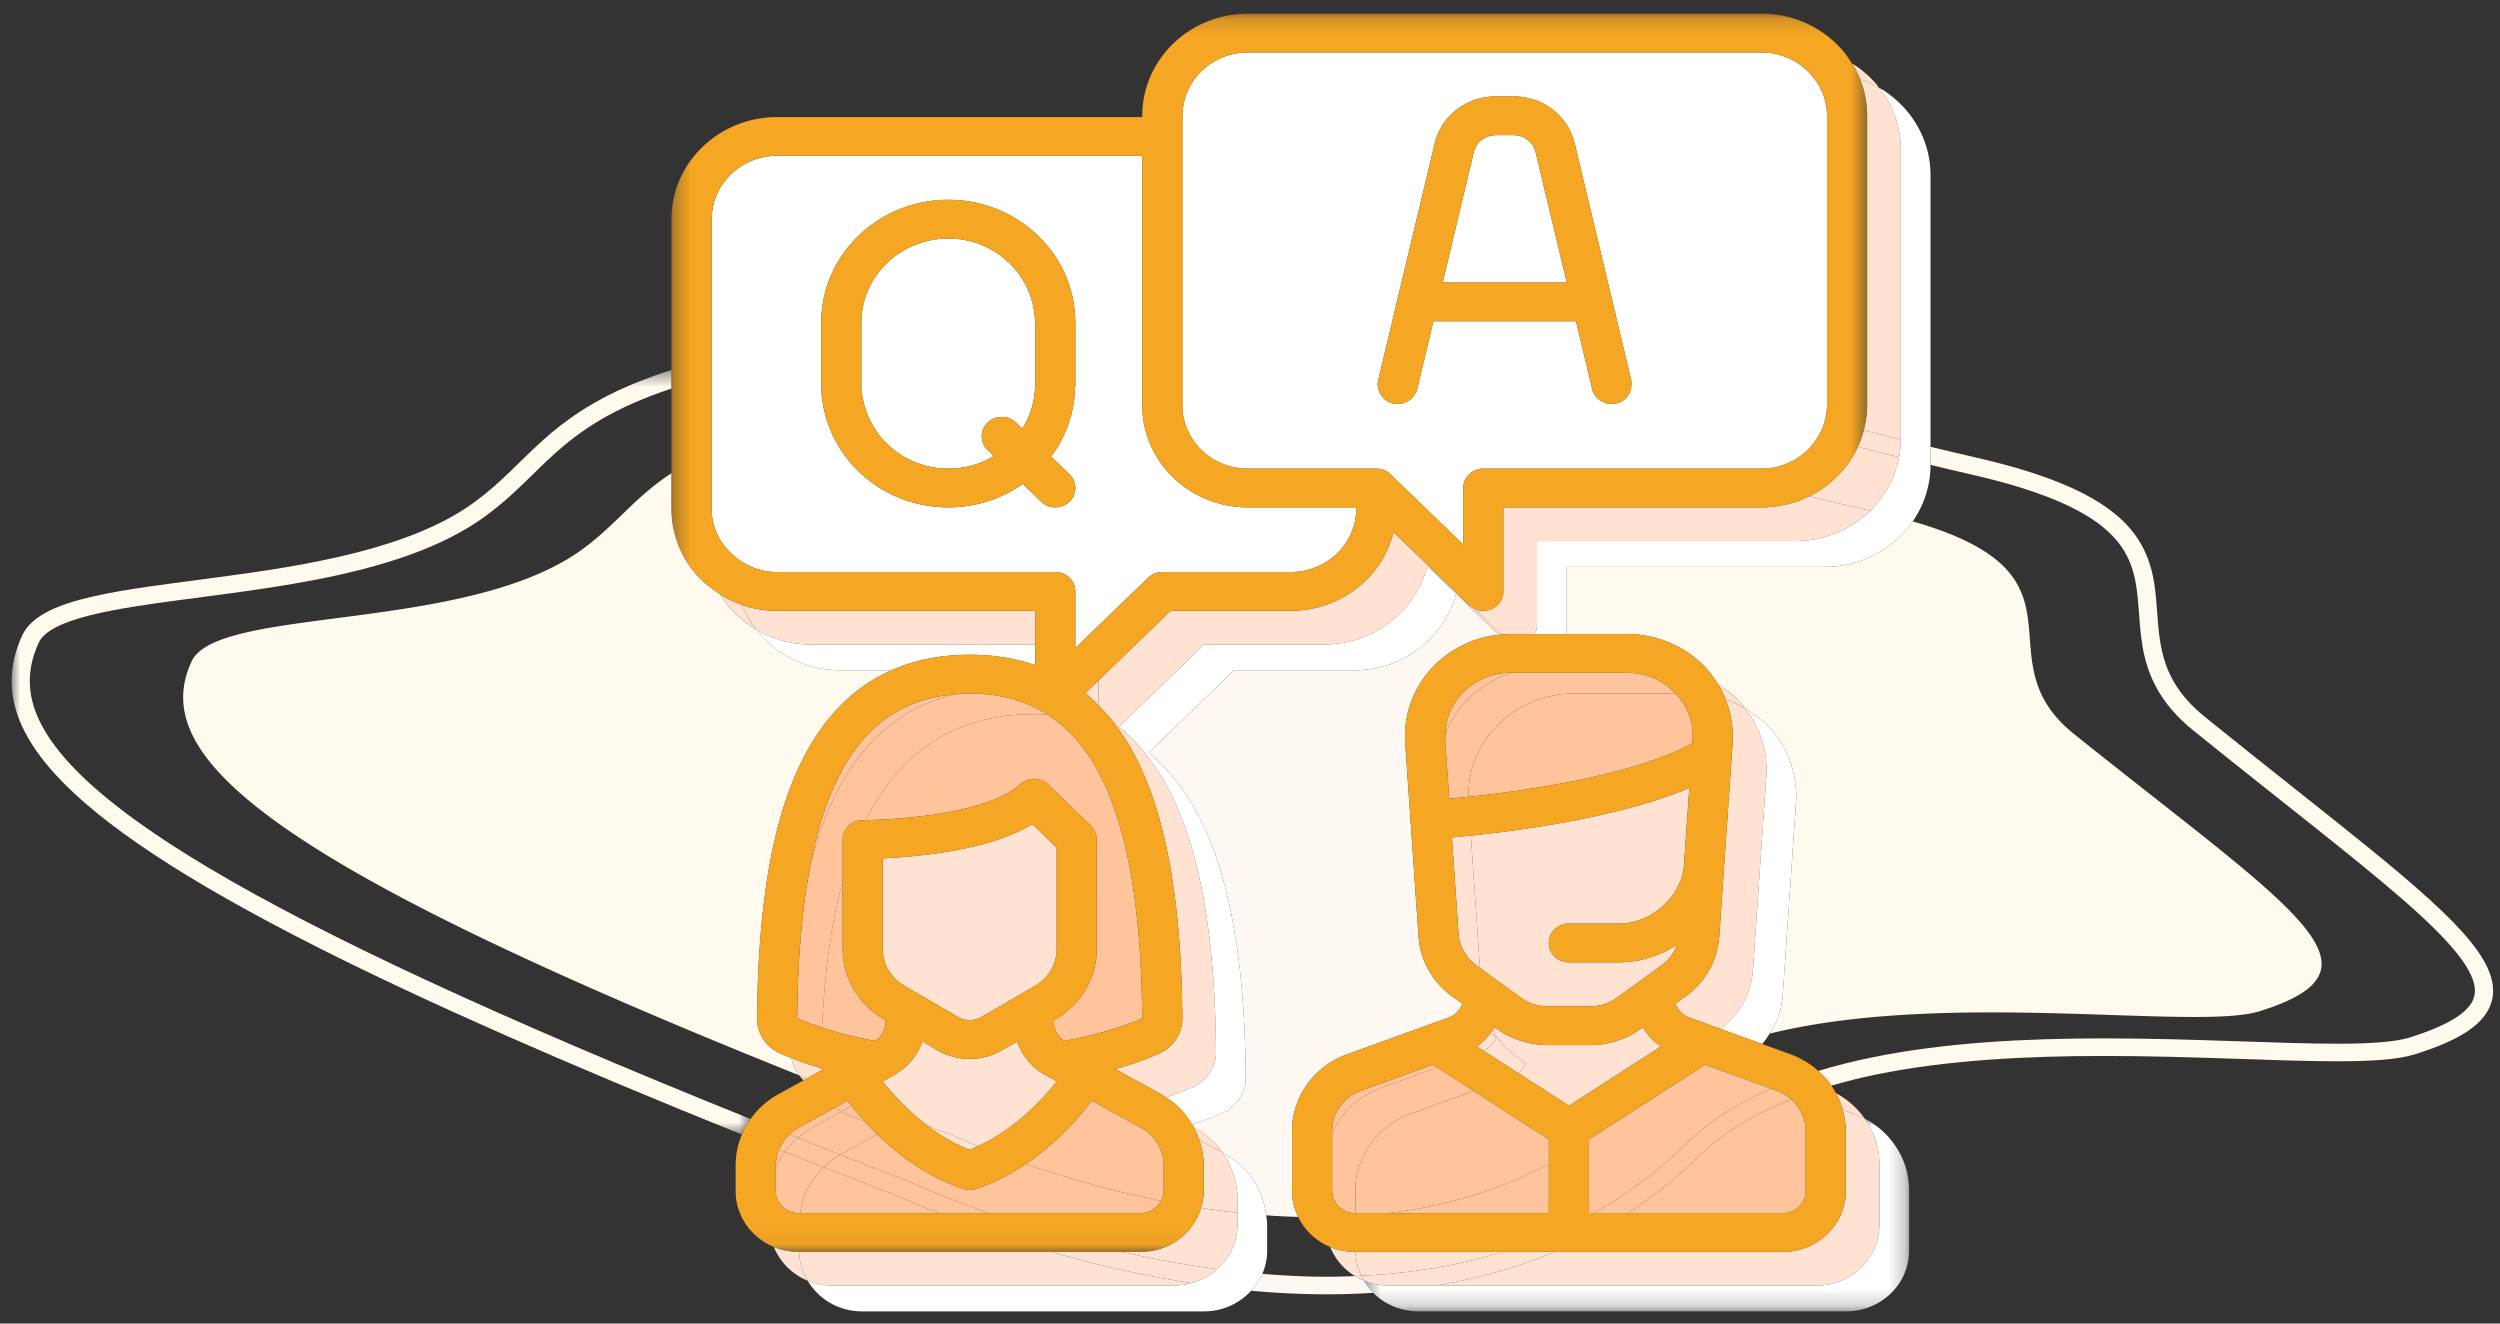 <svg xmlns="http://www.w3.org/2000/svg" xmlns:xlink="http://www.w3.org/1999/xlink" width="153" height="81" viewBox="0 0 153 81">
    <rect x="0" y="0" width="153" height="81" fill="#333333" stroke="none"/>
    <defs>
        <path id="a" d="M0 0h220v100H0z"/>
        <path id="c" d="M0 47.254V.459h45.224v46.795z"/>
        <path id="e" d="M33.776 11.83H.407V.032h33.369V11.83z"/>
        <path id="g" d="M73.495.163H.32v75.778h73.176z"/>
    </defs>
    <g fill="none" fill-rule="evenodd" transform="translate(-33 -9)">
        <mask id="b" fill="#fff">
            <use xlink:href="#a"/>
        </mask>
        <use fill="#FFF" fill-opacity="0" xlink:href="#a"/>
        <g mask="url(#b)">
            <g transform="translate(33.71 31.182)">
                <mask id="d" fill="#fff">
                    <use xlink:href="#c"/>
                </mask>
                <path fill="#FFF9EE" d="M3.527 24.517c-1.738-1.902-2.413-3.528-2.414-5.022 0-.794.19-1.566.55-2.348.15-.336.51-.67 1.122-.976 1.063-.538 2.811-.933 4.912-1.26 3.156-.498 7.115-.874 10.97-1.625 3.854-.755 7.616-1.873 10.402-3.93 1.697-1.258 2.805-2.55 4.15-3.759 1.572-1.41 3.492-2.775 7.163-4V.458c-.689.221-1.326.448-1.914.681-2.853 1.13-4.598 2.399-6.007 3.67-1.411 1.275-2.483 2.522-4.068 3.692-3.88 2.886-10.251 3.919-15.891 4.662-2.821.376-5.458.688-7.542 1.163-1.043.241-1.95.52-2.688.889-.733.369-1.323.84-1.627 1.496-.41.892-.645 1.82-.645 2.783-.001 1.826.844 3.719 2.694 5.735 2.781 3.029 7.842 6.428 16.141 10.617 6.487 3.271 14.966 7.021 25.859 11.407.007-.017.01-.035.016-.053.138-.317.313-.616.514-.9C29.662 40.04 19.052 35.082 12.162 30.99c-4.11-2.439-6.898-4.575-8.635-6.472" mask="url(#d)"/>
            </g>
        </g>
        <path fill="#FFF9EE" d="M184.241 66.678c-1.254-1.564-3.32-3.382-6.082-5.635-2.76-2.252-6.214-4.93-10.219-8.168-1.694-1.376-2.321-2.697-2.632-4.06-.23-1.023-.256-2.076-.354-3.15-.14-1.6-.483-3.304-2.054-4.806-1.565-1.497-4.24-2.774-8.979-3.86-.946-.216-1.86-.434-2.772-.653v1.105c.83.2 1.657.398 2.515.594 4.129.942 6.556 2.03 7.967 3.154 1.058.845 1.567 1.696 1.863 2.616.447 1.376.343 2.948.615 4.654.27 1.704 1.005 3.536 3.116 5.231 5.355 4.327 9.716 7.653 12.716 10.258 1.5 1.3 2.657 2.424 3.42 3.379.768.955 1.112 1.732 1.104 2.296-.007.504-.22.93-.853 1.429-.632.487-1.675.974-3.147 1.435-.831.266-2.373.378-4.34.378H176.024c-3.662 0-8.8-.326-14.26-.326-4.731 0-9.708.244-14.215 1.168-1.122.23-2.215.503-3.269.826.302.27.575.566.803.896.873-.253 1.77-.48 2.697-.67 4.378-.9 9.283-1.144 13.97-1.144h.024c5.418 0 10.536.326 14.26.326 2.055-.004 3.671-.09 4.775-.432 1.54-.485 2.687-.997 3.496-1.616.805-.609 1.28-1.397 1.273-2.27-.007-.962-.507-1.91-1.337-2.955" mask="url(#b)"/>
        <path fill="#FEF8F3" d="M115.937 87.097c-.585.023-1.17.038-1.752.04h-.005c-1.325 0-2.632-.072-3.926-.176a3.737 3.737 0 0 1-.685 1.031c1.511.14 3.055.219 4.616.22h.017c.941 0 1.888-.031 2.838-.093a3.788 3.788 0 0 1-.57-.754 3.775 3.775 0 0 1-.533-.268" mask="url(#b)"/>
        <path fill="#FFF9EE" d="M142.391 65.703l-.292 4.253c-.057.833-.349 1.612-.797 2.303 4.19-1.036 9.016-1.3 13.588-1.3 2.363 0 4.657.07 6.763.14 2.104.07 4.02.14 5.623.14 1.765 0 3.152-.085 3.998-.348 8.394-2.615 2.145-6.168-11.334-16.961-5.868-4.696 1.625-9.718-9.88-13.021a6.528 6.528 0 0 1-5.377 2.784h-15.799v4.111h3.7a6.65 6.65 0 0 1 3.163.802 6.198 6.198 0 0 1 2.404 2.279c.439.274.855.584 1.216.959.162.167.311.344.452.527a6.37 6.37 0 0 1 1.367 1.054 6.146 6.146 0 0 1 1.73 4.684l-.525 7.594zM82.518 49.74a6.492 6.492 0 0 1-3.067-1.995c-.06-.07-.105-.152-.162-.224a6.455 6.455 0 0 1-1.657-1.358 6.269 6.269 0 0 1-.593-.825c-.546-.347-1.053-.748-1.468-1.234a6.1 6.1 0 0 1-1.478-3.972V37.96c-2.288 1.502-3.354 3.118-5.425 4.637-7.056 5.17-22.359 3.468-23.941 6.88-2.63 5.676 4.037 12.05 37.177 25.33a2.255 2.255 0 0 1-.46-1.057c-.217-.085-.443-.165-.651-.255-.895-.388-1.47-1.236-1.461-2.16.053-6.632.855-11.588 2.452-15.152 1.35-3.008 3.287-5.061 5.777-6.162h-3.123a6.649 6.649 0 0 1-1.92-.282" mask="url(#b)"/>
        <path fill="#FEF8F3" d="M115.87 50.021h-7.349l-5.217 5.042c.354.29.692.608 1.015.95.323.345.629.715.92 1.112.58.793 1.096 1.693 1.547 2.7 1.598 3.564 2.4 8.52 2.454 15.153.007.924-.566 1.772-1.461 2.158a20.05 20.05 0 0 1-1.827.674c.035.06.067.121.1.181l.08.044a5.166 5.166 0 0 1 1.083.8c.226.218.425.456.604.71l.132.072a5.15 5.15 0 0 1 1.082.8 4.908 4.908 0 0 1 1.458 2.961c.649.047 1.3.079 1.96.097a3.582 3.582 0 0 1-.378-1.579V78.2c0-1.55.757-2.992 1.978-3.921a5.18 5.18 0 0 1 1.368-.745l6.227-2.257a1.363 1.363 0 0 0 .84-.857l-.62-.45a4.97 4.97 0 0 1-1.859-2.594 4.783 4.783 0 0 1-.194-1.062l-.816-11.845c-.03-.43-.013-.859.049-1.28a6.152 6.152 0 0 1 1.68-3.404 6.399 6.399 0 0 1 1.56-1.18 6.681 6.681 0 0 1 1.844-.668c.194-.04.39-.067.587-.09l-2.599-2.51c-.721 2.688-3.244 4.684-6.247 4.684" mask="url(#b)"/>
        <path fill="#FFE2D2" d="M81.869 85.614a3.947 3.947 0 0 1-1.513-.3 3.795 3.795 0 0 0 2.07 2.063 3.576 3.576 0 0 1-.517-1.763h-.04zM146.836 13.842c.405.14.79.316 1.153.526-.049-.062-.084-.135-.137-.196a6.457 6.457 0 0 0-1.375-1.208c-.048-.031-.101-.057-.15-.087.05.08.115.15.162.232.133.236.246.48.347.733M81.904 74.808c.085.108.174.212.278.306l.204-.113a63.582 63.582 0 0 1-.482-.193M122.136 45.285c-.005.018-.014.034-.018.05l2.598 2.513.167-.015-1.64-1.585a1.203 1.203 0 0 1-.334-.215l-.773-.748zM100.236 52.183v-1.545l-.811.784c.282.233.548.494.811.76M107.819 79.544a4.954 4.954 0 0 0-1.686-1.509l-.08-.044c.133.246.246.5.336.764l1.43.79z" mask="url(#b)"/>
        <path fill="#FFE2D2" d="M83.22 74.54l.005-.18a23.172 23.172 0 0 1-1.163-.367c-.214-.076-.412-.162-.618-.241.061.387.215.747.46 1.057l.482.192.834-.461zM77.48 45.625c-.158-.082-.292-.194-.441-.287.177.29.372.568.593.825a6.474 6.474 0 0 0 1.657 1.358 6.213 6.213 0 0 1-.883-1.516 6.558 6.558 0 0 1-.927-.38M147.27 16.085v17.72c0 .527-.076 1.038-.205 1.528.738.19 1.502.379 2.264.567l.002-.038V18.145a6.05 6.05 0 0 0-.782-2.977 6.195 6.195 0 0 0-.56-.8 6.347 6.347 0 0 0-1.153-.525 6.03 6.03 0 0 1 .434 2.242M104.884 87.674c.353 0 .688-.062 1.013-.148a69.35 69.35 0 0 1-8.548-1.912h-15.44c.013.643.205 1.24.515 1.763.463.19.972.297 1.505.297h20.955zM108.73 83.956v-.736a50.976 50.976 0 0 1-2.228-.294c-.465 1.547-1.929 2.688-3.678 2.688h-1.161c1.838.42 3.793.787 5.83 1.056.757-.678 1.238-1.64 1.238-2.714M143.738 39.365c1.207.298 2.443.595 3.722.887a6.169 6.169 0 0 0 1.761-3.27c-.85-.21-1.697-.42-2.518-.631a6.382 6.382 0 0 1-2.965 3.014" mask="url(#b)"/>
        <path fill="#FFE2D2" d="M97.348 85.614a69.37 69.37 0 0 0 8.55 1.912 3.863 3.863 0 0 0 1.595-.856 63.361 63.361 0 0 1-5.83-1.056h-4.315zM149.22 36.982c.067-.351.106-.713.109-1.082-.762-.189-1.525-.376-2.264-.566a6.067 6.067 0 0 1-.363 1.017c.823.21 1.668.42 2.519.631M118.284 41.563c-.672 2.758-3.237 4.817-6.293 4.817h-7.35l-4.405 4.258v1.545c.395.4.774.825 1.124 1.3.58.794 1.096 1.694 1.548 2.7 1.598 3.565 2.4 8.521 2.452 15.154.008.923-.566 1.772-1.46 2.16-.813.35-1.694.662-2.637.928l2.809 1.551c.099.055.189.122.282.182.558-.186 1.1-.383 1.606-.603.895-.387 1.468-1.235 1.462-2.159-.054-6.632-.856-11.589-2.453-15.153a14.853 14.853 0 0 0-1.55-2.7c-.29-.397-.597-.767-.919-1.111-.322-.343-.66-.66-1.015-.95l5.216-5.042h7.35c3.056 0 5.622-2.06 6.294-4.817l1.773 1.713c.005-.017.013-.033.018-.05l-3.852-3.723zM107.819 79.544l-1.43-.79c.17.497.282 1.013.282 1.55v1.592c0 .36-.07.7-.17 1.03.732.112 1.475.211 2.23.294v-.858c0-1.022-.331-2-.912-2.818M140.804 40.052h-15.798v5.142c0 .48-.299.912-.759 1.096a1.27 1.27 0 0 1-.935.002c-.025-.01-.044-.033-.068-.044l1.639 1.584c.188-.016.376-.028.565-.028h1.465c.093-.168.153-.353.153-.55v-5.142h15.799a6.558 6.558 0 0 0 4.595-1.86c-1.28-.292-2.514-.589-3.722-.887a6.601 6.601 0 0 1-2.934.687M80.699 48.158a6.649 6.649 0 0 0 1.92.282h13.738v-2.06H80.56a6.662 6.662 0 0 1-1.922-.281c-.08-.024-.151-.067-.232-.095.22.55.522 1.055.883 1.517.087.051.161.117.25.164a6.55 6.55 0 0 0 1.16.473M83.225 74.36l-.005.18.21-.115c-.072-.02-.136-.044-.205-.065M146.493 77.174c.218.079.425.178.625.283a5.087 5.087 0 0 0-1.75-1.552c.172.32.305.658.404 1.008l.72.261zM115.96 85.614h-.04a3.947 3.947 0 0 1-1.513-.3 3.721 3.721 0 0 0 1.425 1.724c.033.022.07.038.104.058.125-.004.248-.012.372-.018a3.602 3.602 0 0 1-.348-1.464" mask="url(#b)"/>
        <path fill="#FFE2D2" d="M115.937 87.097c.169.103.347.192.533.268-.056-.094-.115-.187-.162-.287-.123.006-.248.014-.371.019M139.626 52.246c.068.036.127.086.194.124a6.441 6.441 0 0 0-.453-.527 6.396 6.396 0 0 0-1.215-.959c.18.296.332.606.458.925.35.12.692.261 1.016.437M145.771 76.913c.116.415.19.844.19 1.286v3.698c0 2.05-1.727 3.717-3.848 3.717h-13.965c-2.355.988-4.793 1.652-7.25 2.06h23.275c2.122 0 3.847-1.668 3.847-3.718v-3.697c0-1.019-.328-1.991-.901-2.802a4.954 4.954 0 0 0-.627-.283l-.72-.261zM116.308 87.078c2.913-.143 5.84-.592 8.674-1.463h-9.022c.011.521.136 1.015.348 1.463" mask="url(#b)"/>
        <path fill="#FFE2D2" d="M116.308 87.078c.047.1.106.193.163.288a3.93 3.93 0 0 0 1.509.308h2.919c2.456-.408 4.893-1.072 7.25-2.06h-3.167c-2.834.872-5.761 1.321-8.674 1.464M138.61 51.809a6.07 6.07 0 0 1 .427 2.66l-.525 7.593v.001l-.293 4.251a4.933 4.933 0 0 1-2.05 3.656l-.621.45c.126.387.433.709.838.857l1.91.692c1.16-.872 1.886-2.174 1.984-3.595l.294-4.251v-.002l.523-7.593a6.124 6.124 0 0 0-1.277-4.158c-.067-.039-.126-.088-.194-.125a6.69 6.69 0 0 0-1.016-.436M92.846 79.144c-1.013-.406-1.642-.691-1.734-.727-.459-.175-.891-.345-1.342-.518.753.572 1.617 1.106 2.576 1.47.173-.066.334-.15.5-.225" mask="url(#b)"/>
        <path fill="#FFE2D2" d="M92.846 79.144c2.46-1.113 4.254-3.224 4.829-3.967l-.69-.38a3.757 3.757 0 0 1-1.74-2.057l-.919.533a3.95 3.95 0 0 1-3.96 0l-.919-.533a3.761 3.761 0 0 1-1.74 2.056l-.688.38c.397.514 1.38 1.682 2.75 2.723.452.173.884.343 1.343.518.092.036.721.32 1.734.727" mask="url(#b)"/>
        <path fill="#FFC49C" d="M81.04 79.49c-.117-.045-.235-.093-.352-.14a2.487 2.487 0 0 0-.211.953v.155l.006-.015c.145-.338.338-.653.557-.952M82.68 78.036L84.5 77.03c-.14-.074-.28-.147-.398-.243l-2.263 1.249c-.2.11-.376.245-.536.396l.525.207c.263-.225.543-.432.854-.604" mask="url(#b)"/>
        <path fill="#FFC49C" d="M81.599 78.834c.071-.068.153-.129.229-.193l-.526-.209c-.275.26-.472.577-.614.919l.352.14c.17-.23.35-.455.559-.657M84.873 76.362l-.773.425c.12.096.26.17.4.245l.62-.345a11.354 11.354 0 0 1-.247-.325M83.407 80.428c-.802-.315-1.59-.628-2.366-.938-.22.3-.413.614-.559.953l-.004.015v1.438c0 .742.624 1.345 1.39 1.345h.105c.064-.419.16-.83.327-1.217a4.984 4.984 0 0 1 1.107-1.596" mask="url(#b)"/>
        <path fill="#FFC49C" d="M84.499 79.617l2.179-1.203a18.07 18.07 0 0 1-.765-.792c-.43-.152-.844-.313-1.242-.486-.063-.027-.112-.073-.172-.105l-1.819 1.004c-.31.172-.59.38-.852.606.853.339 1.711.68 2.594 1.026.027-.015.05-.035.077-.05" mask="url(#b)"/>
        <path fill="#FFC49C" d="M84.422 79.667c-.882-.347-1.74-.688-2.594-1.026-.076.064-.158.124-.23.193-.208.201-.39.426-.558.656.778.31 1.565.623 2.367.938.003-.003.006-.009.01-.012a5.119 5.119 0 0 1 1.005-.75M85.913 77.622c-.338-.37-.602-.692-.792-.935l-.622.344c.06.032.11.078.173.106.396.172.811.333 1.24.485M104.054 82.492a64.312 64.312 0 0 1-8.27-2.255c-.898.608-1.92 1.156-3.05 1.52a1.258 1.258 0 0 1-.776 0c-2.215-.714-4.028-2.125-5.28-3.343L84.5 79.617c-.028.015-.051.035-.078.05a816.55 816.55 0 0 0 4.082 1.592l-.207.5.207-.5c.06.024.126.054.247.107a64.693 64.693 0 0 0 2.14.898c.725.288 1.605.622 2.606.977h9.328c.543 0 1.001-.31 1.23-.75M88.29 82.345l-.2-.087a882.432 882.432 0 0 1-4.684-1.83 5.02 5.02 0 0 0-1.106 1.596 4.84 4.84 0 0 0-.326 1.217h8.456a63.913 63.913 0 0 1-2.14-.896" mask="url(#b)"/>
        <path fill="#FFC49C" d="M89.228 81.575l-.478-.209a6.78 6.78 0 0 0-.247-.106l-.207.499.207-.5c-1.396-.539-2.752-1.07-4.081-1.592-.37.212-.708.463-1.005.749l-.01.013c1.521.599 3.074 1.206 4.682 1.829.005.002.089.037.2.087.355.155 1.099.48 2.14.896h3.066c-1-.354-1.88-.688-2.604-.977a63.403 63.403 0 0 1-1.663-.69M104.215 81.896v-1.592c0-.936-.522-1.804-1.361-2.267l-3.034-1.675c-.38.518-1.833 2.385-4.035 3.875a64.312 64.312 0 0 0 8.27 2.255 1.28 1.28 0 0 0 .16-.596M80.62 75.976l1.561-.862-1.56.862zM82.386 75.001l-.204.113.204-.113zM82.386 75.001l.834-.46v-.001zM83.429 74.425l-.208.115.208-.115c-.07-.02-.135-.044-.205-.066v.001c.07.02.135.045.205.065" mask="url(#b)"/>
        <path fill="#FFE2D2" d="M97.667 60.873l-1.491-1.44c-1.355.84-3.348 1.447-5.949 1.807a36.778 36.778 0 0 1-3.201.292v5.559c0 .91.503 1.77 1.312 2.238l3.293 1.91c.44.256.989.256 1.43 0l3.294-1.91a2.607 2.607 0 0 0 1.312-2.238v-6.218z" mask="url(#b)"/>
        <path fill="#FFF" d="M150.367 16.75a6.225 6.225 0 0 0-.696-.997 6.48 6.48 0 0 0-1.375-1.208c-.098-.063-.205-.118-.307-.176.203.255.4.515.56.799.497.886.781 1.9.781 2.976v17.719l-.002.037a6.173 6.173 0 0 1-1.867 4.352 6.562 6.562 0 0 1-4.597 1.86h-15.797v5.142c0 .198-.061.383-.155.55h1.972v-4.111h15.799a6.528 6.528 0 0 0 5.377-2.784 6.072 6.072 0 0 0 1.088-3.458V19.725c0-1.076-.282-2.09-.78-2.975M122.118 45.336l-1.774-1.714c-.67 2.758-3.237 4.818-6.293 4.818h-7.35l-5.216 5.042c.354.29.693.607 1.016.95.321.344.629.714.919 1.111a14.81 14.81 0 0 1 1.548 2.7c1.598 3.563 2.4 8.52 2.453 15.152.008.925-.566 1.773-1.461 2.16a20.16 20.16 0 0 1-1.605.603c.287.184.56.385.799.616.318.308.573.663.798 1.036a20.712 20.712 0 0 0 1.827-.673c.894-.387 1.468-1.236 1.461-2.16-.053-6.632-.856-11.589-2.454-15.153a14.857 14.857 0 0 0-1.548-2.7 12 12 0 0 0-.92-1.11 10.41 10.41 0 0 0-1.015-.952l5.217-5.041h7.35c3.004 0 5.527-1.996 6.248-4.685M84.438 50.021h3.123c1.418-.627 3.01-.951 4.784-.951 1.458 0 2.795.214 4.011.637V48.44H82.62a6.648 6.648 0 0 1-1.92-.28 6.635 6.635 0 0 1-1.16-.475c-.09-.046-.164-.113-.25-.163.056.073.1.154.16.224a6.475 6.475 0 0 0 3.068 1.995 6.612 6.612 0 0 0 1.92.281M109.034 80.416a5.064 5.064 0 0 0-1.083-.799l-.132-.073c.581.818.912 1.796.912 2.819v1.593c0 1.075-.48 2.035-1.238 2.715a3.86 3.86 0 0 1-1.596.855 3.895 3.895 0 0 1-1.013.148H83.929a3.926 3.926 0 0 1-1.504-.298 3.856 3.856 0 0 0 3.323 1.88h20.954a3.882 3.882 0 0 0 2.867-1.263c.28-.307.52-.649.685-1.033.19-.439.295-.918.295-1.423v-1.592c0-.193-.035-.379-.058-.567a4.92 4.92 0 0 0-1.457-2.962" mask="url(#b)"/>
        <g mask="url(#b)">
            <g transform="translate(116.063 77.425)">
                <mask id="f" fill="#fff">
                    <use xlink:href="#e"/>
                </mask>
                <path fill="#FFF" d="M31.056.032c.573.81.902 1.783.902 2.801V6.53c0 2.05-1.726 3.718-3.847 3.718H1.916a3.915 3.915 0 0 1-1.509-.307c.16.272.347.529.57.752.015.014.026.033.04.047a3.917 3.917 0 0 0 2.719 1.09h26.192c2.123 0 3.848-1.668 3.848-3.718V4.415c0-1.841-1.072-3.524-2.72-4.383" mask="url(#f)"/>
            </g>
        </g>
        <path fill="#FFF" d="M140.573 64.122l-.294 4.252c-.098 1.42-.823 2.722-1.984 3.595l1.746.633.801.29c.177-.196.318-.415.46-.634.449-.69.739-1.47.797-2.302l.293-4.251v-.002l.523-7.593a6.141 6.141 0 0 0-1.729-4.685 6.403 6.403 0 0 0-1.366-1.055 6.13 6.13 0 0 1 1.277 4.158l-.524 7.594zM98.812 28.741V32.538c0 .087-.019.17-.022.258a7.298 7.298 0 0 1-1.459 4.146l1.122 1.085c.48.463.48 1.215 0 1.678-.24.231-.554.347-.868.347-.314 0-.629-.116-.868-.347l-1.123-1.084a7.912 7.912 0 0 1-4.557 1.431c-3.552 0-6.547-2.314-7.474-5.462a7.24 7.24 0 0 1-.303-2.052v-3.797c0-4.144 3.489-7.514 7.777-7.514 4.052 0 7.385 3.011 7.74 6.839.02.222.035.447.035.675zm-1.227 15.267c.678 0 1.227.53 1.227 1.186v3.464l4.453-4.303c.23-.222.542-.347.868-.347h7.858c2.211 0 4.01-1.74 4.01-3.876v-.08h-6.63c-3.564 0-6.466-2.803-6.466-6.248V18.537H80.56c-2.17 0-3.933 1.677-3.999 3.759 0 .04-.012.077-.012.117v17.719c0 1.18.56 2.225 1.424 2.936.7.577 1.597.94 2.587.94h17.026zM125.623 17.271h-1.071c-.653 0-1.21.43-1.357 1.044l-1.904 7.974h7.593l-1.905-7.974c-.146-.616-.704-1.044-1.356-1.044" mask="url(#b)"/>
        <path fill="#FFF" d="M132.832 32.271c.024.105.012.205.009.307-.02.523-.376.992-.93 1.116l-.276.031c-.56 0-1.064-.372-1.195-.92l-.225-.94-.285-1.196-.48-2.007h-8.725l-.224.937-.765 3.206a1.143 1.143 0 0 1-.176.374c-.274.407-.78.63-1.297.515a1.198 1.198 0 0 1-.909-.89 1.13 1.13 0 0 1-.01-.533l.734-3.075.25-1.048 2.475-10.368c.406-1.696 1.946-2.881 3.75-2.881h1.07c1.803 0 3.343 1.185 3.75 2.88l3.25 13.618.209.874zm-23.46 5.409h7.858c.325 0 .638.124.868.347l4.452 4.303v-3.464c0-.655.55-1.186 1.228-1.186h17.025a4.023 4.023 0 0 0 3.468-1.965c.184-.312.33-.645.42-1.002.073-.293.123-.595.123-.91V16.086c0-1.008-.41-1.918-1.064-2.608a4.052 4.052 0 0 0-2.947-1.268h-31.431c-2.177 0-3.946 1.687-4.001 3.78-.001.033-.01.063-.01.096v17.719c0 2.137 1.8 3.876 4.01 3.876zM91.036 23.6c-2.933 0-5.32 2.306-5.32 5.141v3.798c0 .565.119 1.102.295 1.612.704 2.042 2.678 3.528 5.025 3.528 1.023 0 1.979-.28 2.791-.767l-.385-.37a1.16 1.16 0 0 1 0-1.68 1.259 1.259 0 0 1 1.738 0l.383.373a4.983 4.983 0 0 0 .762-2.26c.013-.145.032-.288.032-.436V28.74c0-.175-.036-.34-.053-.51-.27-2.593-2.514-4.631-5.268-4.631" mask="url(#b)"/>
        <path fill="#FFC49C" d="M84.038 57.127c-.626 1.397-1.112 3.066-1.476 4.992.35-1.434.772-2.736 1.284-3.876 1.643-3.666 4.164-5.91 7.495-6.737-3.34.304-5.743 2.14-7.303 5.621" mask="url(#b)"/>
        <path fill="#FFC49C" d="M91.34 51.506c-3.33.828-5.851 3.071-7.495 6.737-.51 1.14-.933 2.442-1.282 3.876-.484 2.57-.746 5.61-.776 9.207l.01.004c.464.203.976.384 1.506.557.171-3.498.589-6.47 1.268-8.947V60.38c0-.655.55-1.187 1.227-1.187l.194-.002c2.145-4.285 5.575-6.48 10.234-6.48.306 0 .603.013.899.033-1.342-.864-2.925-1.303-4.779-1.303-.348 0-.676.034-1.006.064" mask="url(#b)"/>
        <path fill="#FFC49C" d="M85.991 59.192a34.112 34.112 0 0 0 3.919-.306c2.679-.372 4.632-1.038 5.496-1.875a1.261 1.261 0 0 1 1.738 0l2.62 2.531c.23.223.359.524.359.84v6.709c0 1.74-.96 3.378-2.504 4.273l-.116.067v.137c0 .46.246.887.645 1.132 1.772-.32 3.407-.789 4.748-1.37l.009-.004c-.052-6.292-.788-10.938-2.25-14.199-.895-1.994-2.07-3.442-3.53-4.382-.296-.02-.594-.034-.9-.034-4.658 0-8.088 2.196-10.234 6.48M86.544 72.7c.398-.246.645-.672.645-1.132v-.138l-.116-.066c-1.543-.895-2.503-2.533-2.503-4.273V62.94c-.678 2.478-1.096 5.449-1.267 8.947.997.326 2.084.605 3.24.813M116.112 76.337a5.184 5.184 0 0 1 1.368-.744l3.477-1.26-.27-.173-4.406 1.596c-1.048.38-1.753 1.362-1.753 2.443v.177a5.049 5.049 0 0 1 1.584-2.039" mask="url(#b)"/>
        <path fill="#FFC49C" d="M115.92 83.241h.032v-1.4c0-1.55.756-2.99 1.98-3.922a5.092 5.092 0 0 1 1.366-.744l3.884-1.408-2.226-1.435-3.477 1.26a5.231 5.231 0 0 0-1.367.745 5.049 5.049 0 0 0-1.584 2.04v3.52c0 .74.625 1.344 1.392 1.344M127.788 83.241v-3.015c-3.1 1.68-6.442 2.608-9.805 3.015h9.805z" mask="url(#b)"/>
        <path fill="#FFC49C" d="M123.182 75.767l-3.884 1.408a5.121 5.121 0 0 0-1.367.744c-1.222.93-1.979 2.373-1.979 3.921v1.401h2.031c3.363-.407 6.705-1.334 9.806-3.015v-1.492l-4.607-2.967zM114.051 74.278a5.13 5.13 0 0 1 1.368-.744l6.228-2.257-6.228 2.257c-.5.18-.96.434-1.368.744" mask="url(#b)"/>
        <path fill="#FFE2D2" d="M122.264 66.157c.052.76.443 1.457 1.074 1.915l.236.17-.559-8.103c-.467.049-.864.086-1.158.111l.407 5.907z" mask="url(#b)"/>
        <path fill="#FFE2D2" d="M126.086 70.063a2.78 2.78 0 0 0 1.62.522h2.62c.58 0 1.157-.185 1.622-.522l2.746-1.991c.442-.32.763-.759.935-1.252a6.525 6.525 0 0 1-3.569 1.075h-3.043c-.68 0-1.23-.531-1.23-1.186 0-.655.55-1.186 1.23-1.186h3.043c2.035 0 3.867-1.656 4.003-3.617l.323-4.683c-4.221 1.79-10.37 2.607-13.371 2.916l.558 8.104 2.513 1.82z" mask="url(#b)"/>
        <path fill="#FFC49C" d="M122.787 51.843a6.442 6.442 0 0 1 2.713-1.665h-.051a4.032 4.032 0 0 0-2.93 1.228 3.746 3.746 0 0 0-1.06 2.555c.068-.18.13-.362.214-.536a6.215 6.215 0 0 1 1.114-1.582" mask="url(#b)"/>
        <path fill="#FFC49C" d="M121.692 57.88c.3-.026.701-.065 1.178-.114a5.982 5.982 0 0 1 .054-.937 6.122 6.122 0 0 1 .567-1.822 6.262 6.262 0 0 1 1.114-1.582 6.426 6.426 0 0 1 1.56-1.18 6.634 6.634 0 0 1 3.162-.8h6.217l-.03-.04a4.038 4.038 0 0 0-2.93-1.228h-7.083c-.4.127-.788.289-1.154.488a6.416 6.416 0 0 0-1.56 1.178 6.234 6.234 0 0 0-1.115 1.582c-.084.173-.144.356-.213.536-.003.117-.021.231-.013.35l.246 3.57z" mask="url(#b)"/>
        <path fill="#FFC49C" d="M128.009 51.578a6.667 6.667 0 0 0-1.844.668 6.448 6.448 0 0 0-1.56 1.18 6.262 6.262 0 0 0-1.114 1.581 6.143 6.143 0 0 0-.566 1.822 5.961 5.961 0 0 0-.055.936c3.242-.344 10.067-1.276 13.703-3.278l.014-.176a3.76 3.76 0 0 0-1.043-2.866h-6.216c-.447 0-.887.045-1.32.133M113.77 84.978c.201.131.414.242.637.336v-.001a3.826 3.826 0 0 1-.636-.335M114.408 85.313c.465.193.976.301 1.51.301h.002a3.947 3.947 0 0 1-1.512-.3zM132.637 83.241h9.477c.766 0 1.39-.603 1.39-1.344v-3.698c0-.744-.338-1.435-.886-1.921-2.214.877-4.154 2.017-5.665 3.505a27.581 27.581 0 0 1-4.316 3.458M130.244 78.735v4.506h.3a26.475 26.475 0 0 0 5.615-4.213c1.451-1.424 3.226-2.536 5.214-3.41l-4.026-1.458-7.103 4.575z" mask="url(#b)"/>
        <path fill="#FFC49C" d="M130.543 83.241h2.095a27.633 27.633 0 0 0 4.315-3.458c1.512-1.488 3.45-2.628 5.665-3.505a2.702 2.702 0 0 0-.866-.522l-.38-.138c-1.987.874-3.761 1.986-5.212 3.41-1.75 1.72-3.64 3.1-5.617 4.213" mask="url(#b)"/>
        <path fill="#FFE2D2" d="M124.546 72.479l-.335-.243a3.741 3.741 0 0 1-.826.809l.396.254c.072-.03.145-.062.211-.104.263-.172.459-.425.554-.716" mask="url(#b)"/>
        <path fill="#FFE2D2" d="M126.365 74.06l-.621-.449c-.451-.328-.84-.72-1.152-1.157-.092-.128-.162-.268-.24-.403-.044.064-.093.124-.14.186l.334.242a1.367 1.367 0 0 1-.554.716c-.065.042-.14.073-.212.104l2.138 1.378c.203-.165.368-.371.447-.616" mask="url(#b)"/>
        <path fill="#FFE2D2" d="M125.744 73.61l.62.45c-.08.245-.243.452-.446.617l3.098 1.996 5.633-3.628a3.787 3.787 0 0 1-1.104-1.175l-.126.092a5.311 5.311 0 0 1-3.093.997h-2.619a5.317 5.317 0 0 1-3.095-.997l-.125-.092c-.037.065-.093.119-.135.181.078.136.149.275.24.402.313.44.701.83 1.152 1.157" mask="url(#b)"/>
        <path fill="#F5A623" d="M95.564 35.235l-.385-.372a1.258 1.258 0 0 0-1.736 0 1.158 1.158 0 0 0 0 1.678l.384.372a5.414 5.414 0 0 1-2.79.767c-2.347 0-4.321-1.487-5.026-3.529a4.898 4.898 0 0 1-.295-1.613V28.74c0-2.834 2.387-5.14 5.32-5.14 2.753 0 4.998 2.038 5.268 4.63.017.17.052.336.052.51v3.798c0 .148-.019.292-.03.438a5.01 5.01 0 0 1-.762 2.259zm1.767 1.708a7.3 7.3 0 0 0 1.46-4.147c.002-.087.021-.17.021-.258V28.74c0-.227-.014-.452-.035-.676-.355-3.827-3.688-6.839-7.74-6.839-4.288 0-7.777 3.372-7.777 7.514v3.798c0 .713.11 1.399.303 2.053.927 3.148 3.923 5.46 7.474 5.46a7.912 7.912 0 0 0 4.557-1.43l1.123 1.084c.24.232.554.347.868.347.314 0 .629-.115.868-.347.48-.463.48-1.215 0-1.678l-1.122-1.084zM121.291 26.29l1.905-7.976a1.377 1.377 0 0 1 1.356-1.042h1.072c.652 0 1.208.428 1.354 1.042l1.905 7.975h-7.592zm11.333 5.108l-3.252-13.618c-.406-1.697-1.946-2.882-3.748-2.882h-1.072c-1.802 0-3.343 1.185-3.748 2.882l-2.476 10.369-.25 1.047-.735 3.075c-.043.183-.03.361.011.533.104.426.437.785.91.89a1.236 1.236 0 0 0 1.296-.514 1.18 1.18 0 0 0 .177-.375l.764-3.206.224-.936h8.725l.48 2.006.286 1.196.224.94c.13.549.636.92 1.194.92l.278-.031a1.18 1.18 0 0 0 .929-1.117c.003-.102.016-.202-.01-.306l-.207-.873z" mask="url(#b)"/>
        <g mask="url(#b)">
            <g transform="translate(73.774 9.673)">
                <mask id="h" fill="#fff">
                    <use xlink:href="#g"/>
                </mask>
                <path fill="#F5A623" d="M70.497 26.041a4.023 4.023 0 0 1-3.467 1.965H50.004c-.678 0-1.229.532-1.229 1.188v3.462l-4.452-4.302a1.246 1.246 0 0 0-.867-.348h-7.858c-2.213 0-4.01-1.739-4.01-3.876V6.413c0-.034.008-.065.01-.098.054-2.092 1.823-3.778 4-3.778H67.03c1.17 0 2.212.493 2.945 1.267.655.69 1.064 1.6 1.064 2.609V24.13a3.815 3.815 0 0 1-.542 1.911zm-28.269 4.417c0 2.138-1.8 3.876-4.012 3.876H30.36c-.326 0-.64.126-.87.349l-4.452 4.301V35.52c0-.655-.549-1.186-1.228-1.186H6.786a4.056 4.056 0 0 1-2.589-.939c-.863-.712-1.422-1.756-1.422-2.937V12.74c0-.04.01-.077.011-.117.067-2.082 1.829-3.76 4-3.76H29.13V24.13c0 3.446 2.901 6.25 6.467 6.25h6.63v.078zM29.131 61.652l-.009.006c-1.34.58-2.977 1.05-4.747 1.369a1.333 1.333 0 0 1-.646-1.132v-.137l.116-.067c1.543-.896 2.504-2.533 2.504-4.274V50.71c0-.315-.13-.618-.36-.84l-2.62-2.53a1.258 1.258 0 0 0-1.737 0c-.865.836-2.817 1.502-5.497 1.874-1.8.25-3.395.297-3.917.306l-.194.002c-.678 0-1.228.532-1.228 1.188v6.708c0 1.74.96 3.378 2.503 4.274l.116.067v.137c0 .46-.247.887-.645 1.133a24.76 24.76 0 0 1-3.241-.813 17.697 17.697 0 0 1-1.507-.557l-.009-.006c.03-3.595.292-6.636.776-9.205.363-1.926.848-3.596 1.474-4.993 1.562-3.482 3.964-5.316 7.303-5.62.33-.032.658-.064 1.006-.064 1.854 0 3.437.439 4.779 1.301 1.461.941 2.635 2.389 3.53 4.383 1.462 3.261 2.198 7.906 2.25 14.198zm-.051 6.712a2.602 2.602 0 0 1 1.36 2.266v1.593c0 .217-.065.414-.16.596-.229.44-.687.75-1.23.75H8.094c-.766 0-1.39-.604-1.39-1.346V70.63c0-.334.086-.65.21-.952a2.587 2.587 0 0 1 1.15-1.314l2.263-1.25.771-.425a16.375 16.375 0 0 0 1.04 1.26c.225.247.48.514.766.792 1.252 1.218 3.064 2.63 5.28 3.343a1.256 1.256 0 0 0 .776 0c1.13-.364 2.152-.912 3.05-1.52 2.203-1.489 3.657-3.357 4.036-3.875l3.034 1.675zM13.25 57.417V51.86c.815-.04 1.96-.121 3.202-.293 2.601-.358 4.594-.965 5.948-1.807l1.492 1.441v6.217c0 .912-.503 1.77-1.312 2.24l-3.293 1.908c-.442.257-.99.257-1.431 0l-3.293-1.909a2.609 2.609 0 0 1-1.313-2.239zm-.006 8.085l.688-.38a3.754 3.754 0 0 0 1.74-2.055l.92.533a3.95 3.95 0 0 0 3.959 0l.92-.533a3.75 3.75 0 0 0 1.74 2.056l.689.38c-.575.745-2.37 2.856-4.83 3.968-.165.075-.326.16-.499.225-.96-.364-1.823-.898-2.576-1.47a15.466 15.466 0 0 1-2.751-2.724zM73.063 4.17a6.192 6.192 0 0 0-.349-.733c-.046-.083-.111-.152-.161-.232a6.378 6.378 0 0 0-.535-.764 6.427 6.427 0 0 0-1.376-1.208A6.59 6.59 0 0 0 67.03.163H35.598c-3.566 0-6.467 2.803-6.467 6.25v.078H6.786a6.662 6.662 0 0 0-3.08.755 6.478 6.478 0 0 0-1.908 1.522 6.09 6.09 0 0 0-1.48 3.972v17.718c0 1.508.556 2.892 1.48 3.973.415.486.92.887 1.467 1.233.149.095.283.206.44.288.294.154.609.27.927.38.08.027.152.07.232.094a6.662 6.662 0 0 0 1.922.282h15.797v3.326c-1.216-.423-2.554-.638-4.01-.638-1.776 0-3.368.326-4.785.952-2.49 1.101-4.43 3.154-5.777 6.162-1.598 3.564-2.4 8.52-2.454 15.153-.007.925.567 1.772 1.461 2.16.208.09.435.17.652.256.206.08.404.165.618.24.374.132.766.252 1.163.368.07.02.134.045.205.065l-.21.116-.834.46-.204.113-1.562.863c-.4.221-.764.49-1.082.798a5.071 5.071 0 0 0-.603.708 4.943 4.943 0 0 0-.513.9c-.008.017-.01.036-.018.053a4.836 4.836 0 0 0-.383 1.867v1.593c0 1.531.964 2.848 2.335 3.417.465.193.976.3 1.512.3H29.05c1.75 0 3.214-1.14 3.679-2.688.099-.329.168-.67.168-1.03V70.63c0-.536-.111-1.053-.282-1.548a4.874 4.874 0 0 0-.335-.763c-.034-.061-.065-.123-.102-.182a4.972 4.972 0 0 0-.797-1.035 5.16 5.16 0 0 0-.799-.618c-.095-.06-.184-.127-.283-.18l-2.808-1.552a21.243 21.243 0 0 0 2.636-.93c.895-.387 1.468-1.234 1.461-2.159-.053-6.632-.856-11.589-2.453-15.153a14.879 14.879 0 0 0-1.549-2.7c-.35-.476-.728-.9-1.123-1.3a10.838 10.838 0 0 0-.81-.76l.81-.785 4.405-4.257h7.35c3.055 0 5.622-2.06 6.293-4.818l3.851 3.722.775.748c.098.094.214.158.333.214.025.012.044.035.069.044a1.255 1.255 0 0 0 .936 0c.46-.185.757-.617.757-1.098v-5.14H67.03a6.616 6.616 0 0 0 2.934-.687 6.384 6.384 0 0 0 2.965-3.016c.15-.325.27-.665.363-1.016a6.05 6.05 0 0 0 .203-1.53V6.412a6.03 6.03 0 0 0-.432-2.244z" mask="url(#h)"/>
            </g>
        </g>
        <path fill="#F5A623" d="M143.504 81.896c0 .741-.624 1.345-1.39 1.345H130.243v-4.506l7.103-4.575 4.026 1.458.38.138c.327.118.615.3.864.521a2.58 2.58 0 0 1 .887 1.922v3.697zm-25.521 1.345H115.92c-.77 0-1.393-.604-1.393-1.345V78.2c0-1.08.705-2.064 1.753-2.443l4.406-1.596.27.173 2.225 1.434 4.606 2.968v4.506h-9.805zm4.537-31.835a4.036 4.036 0 0 1 2.928-1.229H132.584c1.122 0 2.163.437 2.929 1.229.012.012.02.026.032.04a3.754 3.754 0 0 1 1.042 2.865l-.014.176c-3.637 2.002-10.46 2.933-13.704 3.279-.476.05-.877.088-1.177.115l-.245-3.57c-.009-.119.009-.233.011-.35a3.752 3.752 0 0 1 1.062-2.555zm13.542 10.5c-.135 1.96-1.967 3.617-4.001 3.617h-3.045c-.678 0-1.228.531-1.228 1.186 0 .655.55 1.186 1.228 1.186h3.045c1.3 0 2.534-.399 3.569-1.075a2.61 2.61 0 0 1-.935 1.252l-2.748 1.991a2.784 2.784 0 0 1-1.621.522h-2.619c-.58 0-1.156-.185-1.62-.522l-2.513-1.82-.236-.171a2.587 2.587 0 0 1-1.074-1.916l-.407-5.905c.295-.026.69-.063 1.158-.11 3-.312 9.15-1.129 13.371-2.918l-.324 4.683zM123.78 73.3l-.395-.254a3.79 3.79 0 0 0 .826-.808c.048-.062.097-.122.14-.186.043-.062.099-.115.136-.18l.125.09a5.31 5.31 0 0 0 3.095.997h2.619a5.304 5.304 0 0 0 3.093-.997l.126-.09c.275.46.652.861 1.104 1.174l-5.633 3.629-3.098-1.997-2.138-1.378zm21.588 2.606a5.17 5.17 0 0 0-.285-.467c-.228-.329-.5-.625-.803-.894a5.112 5.112 0 0 0-1.666-1.01l-1.772-.642-.8-.29-1.747-.633-1.909-.693a1.368 1.368 0 0 1-.838-.856l.62-.45a4.937 4.937 0 0 0 2.051-3.656l.294-4.25v-.002l.523-7.593a6.197 6.197 0 0 0-.885-3.584 6.16 6.16 0 0 0-.844-1.1 6.393 6.393 0 0 0-1.56-1.18 6.638 6.638 0 0 0-3.163-.801H125.448c-.19 0-.376.013-.564.029a6.698 6.698 0 0 0-.753.103 6.605 6.605 0 0 0-1.844.669 6.399 6.399 0 0 0-1.561 1.18 6.228 6.228 0 0 0-1.114 1.58 6.075 6.075 0 0 0-.615 3.104l.816 11.845c.025.364.09.719.194 1.062a4.97 4.97 0 0 0 1.859 2.594l.62.45a1.363 1.363 0 0 1-.84.856l-6.226 2.258c-.502.181-.96.434-1.369.745-1.22.93-1.978 2.371-1.978 3.92v3.697c0 .567.143 1.098.378 1.579a3.726 3.726 0 0 0 1.956 1.838c.465.192.976.301 1.514.301h26.192c2.121 0 3.847-1.668 3.847-3.718V78.2c0-.442-.072-.871-.189-1.286a5 5 0 0 0-.403-1.008z" mask="url(#b)"/>
    </g>
</svg>
